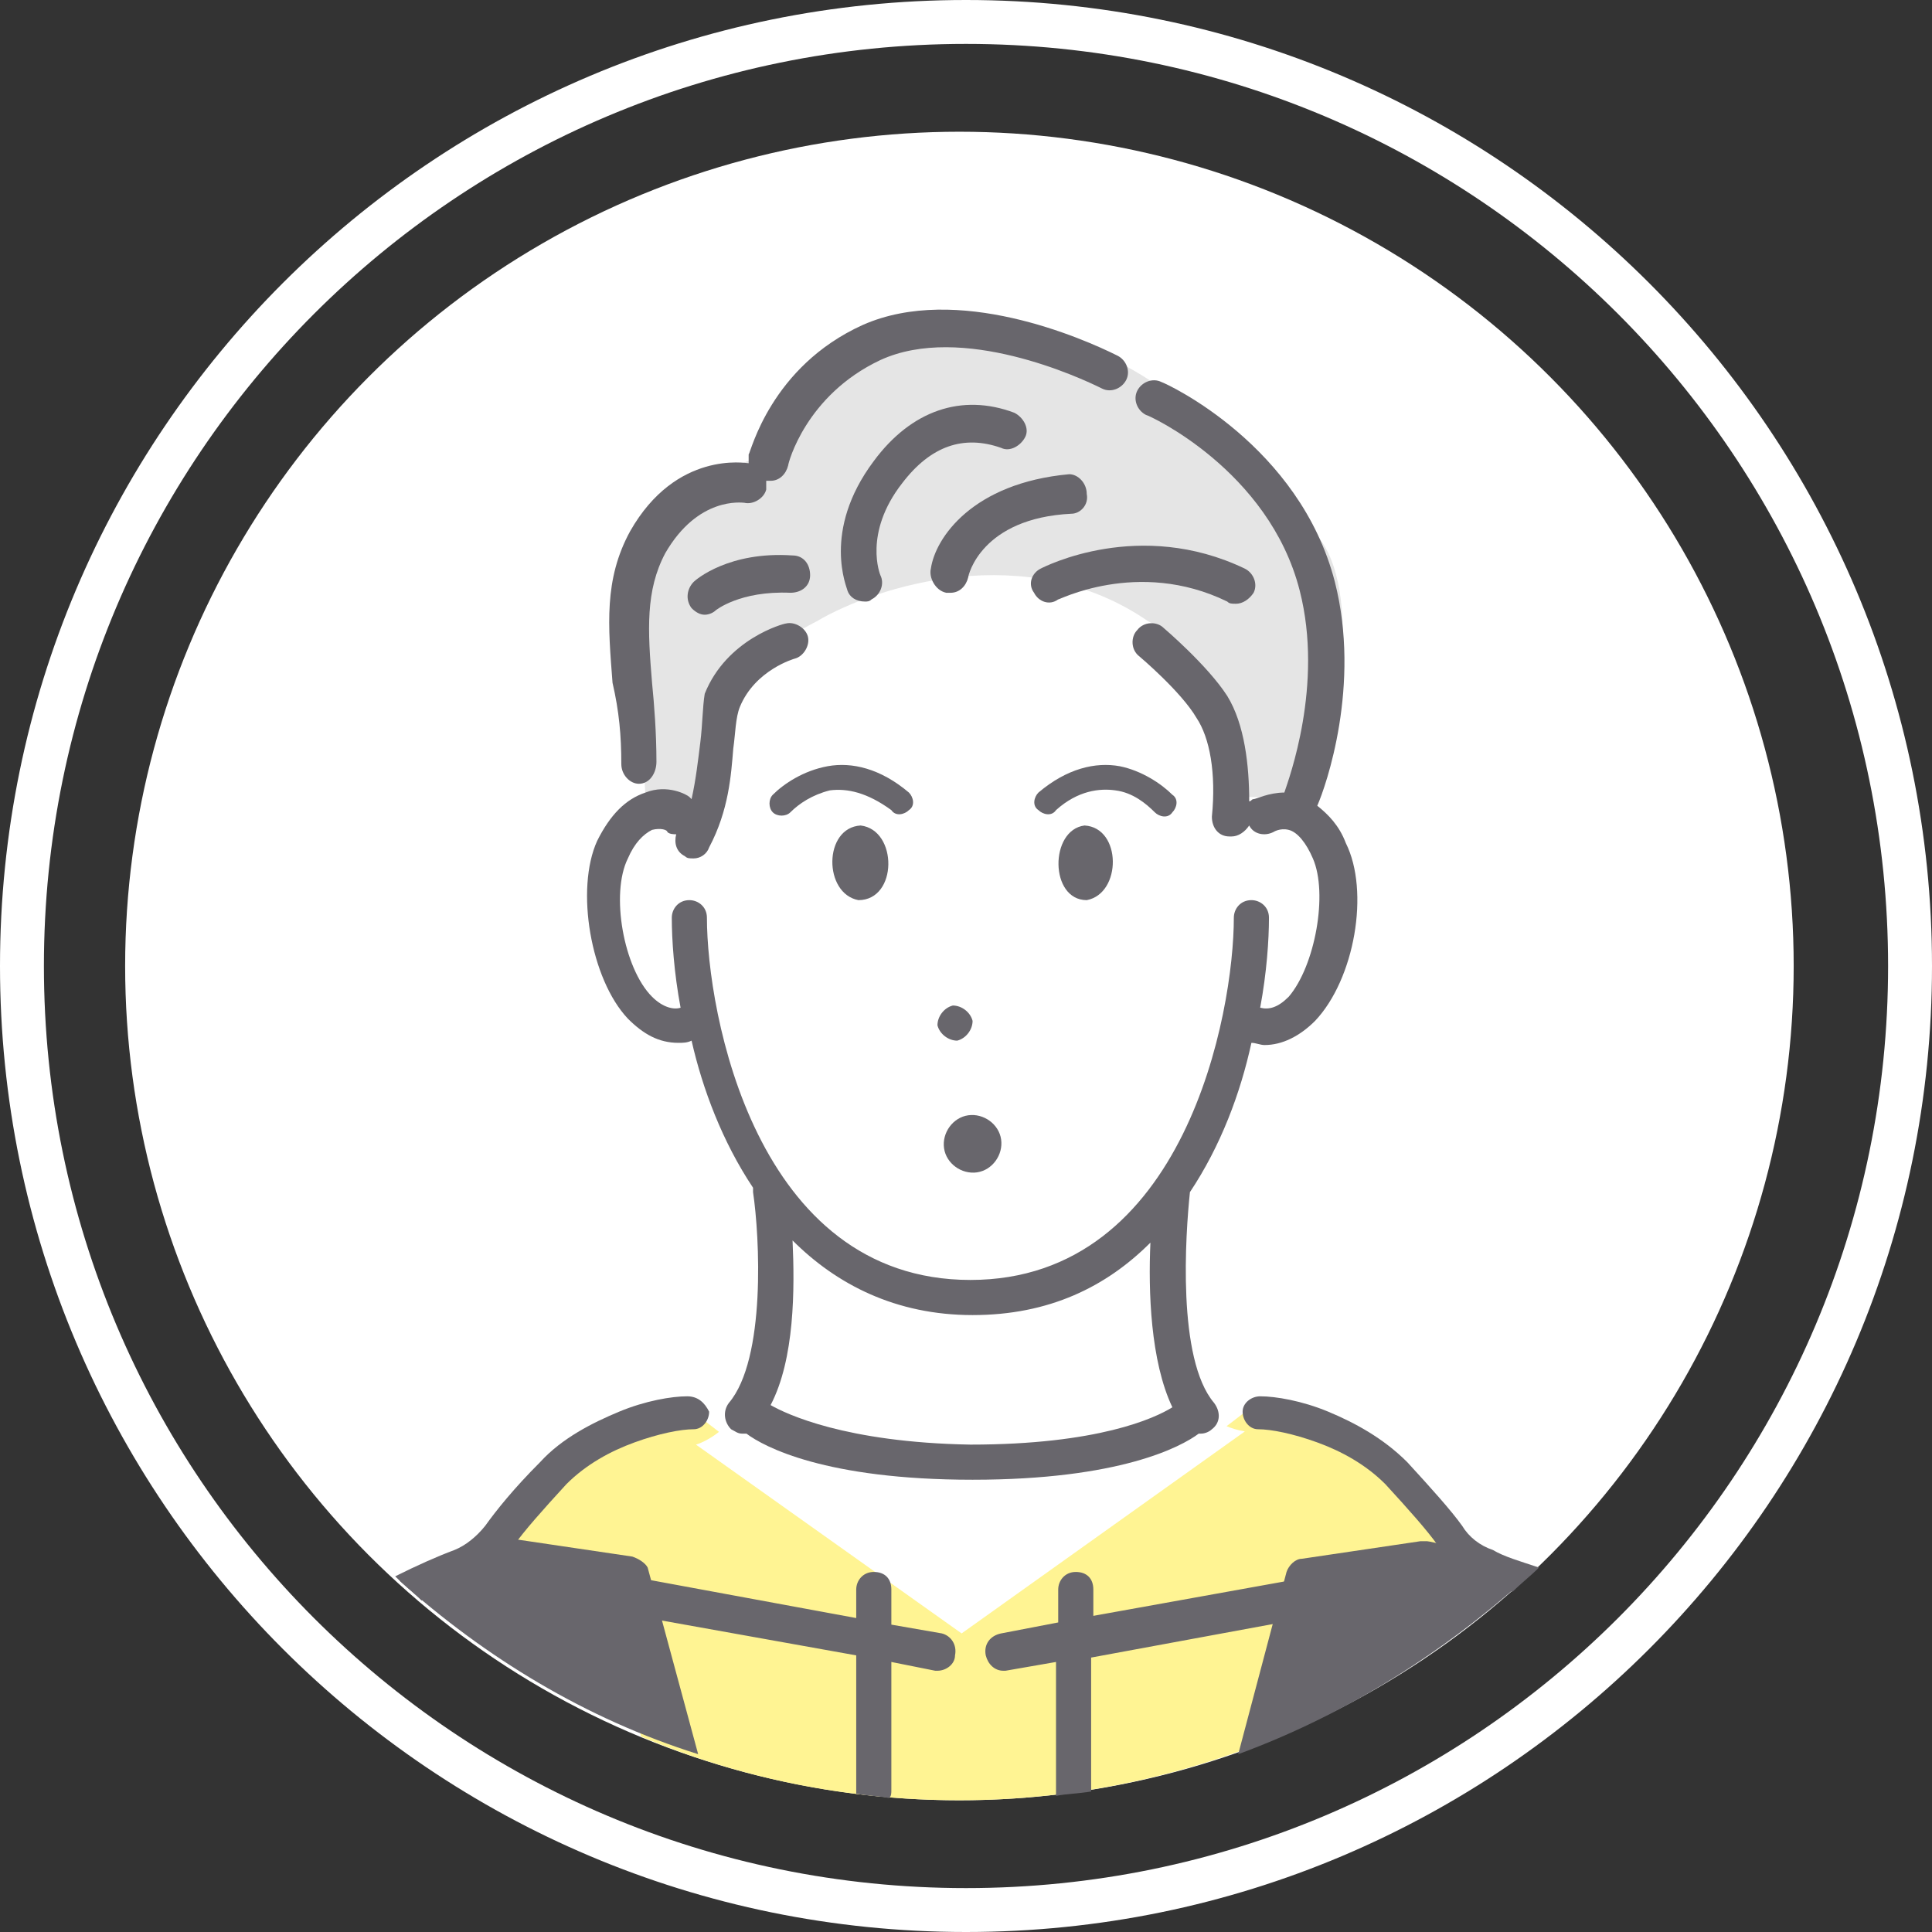 <?xml version="1.0" encoding="utf-8"?>
<!-- Generator: Adobe Illustrator 27.0.1, SVG Export Plug-In . SVG Version: 6.00 Build 0)  -->
<svg version="1.1" id="レイヤー_1" xmlns="http://www.w3.org/2000/svg" xmlns:xlink="http://www.w3.org/1999/xlink" x="0px"
	 y="0px" viewBox="0 0 88 88" style="enable-background:new 0 0 88 88;" xml:space="preserve">
<rect x="0" y="0" width="88" height="88" fill="#333333" stroke="none"/>
<style type="text/css">
	.st0{fill:#FFFFFF;}
	.st1{fill:#FFF493;}
	.st2{fill:#68666C;}
	.st3{fill-rule:evenodd;clip-rule:evenodd;fill:#68666C;}
	.st4{fill:#E5E5E5;}
</style>
<circle class="st0" cx="43.7" cy="44" r="38"/>
<path class="st0" d="M44,88C19.7,88,0,68.3,0,44S19.7,0,44,0s44,19.7,44,44S68.3,88,44,88z M44,2C20.8,2,2,20.8,2,44
	c0,23.2,18.8,42,42,42c23.2,0,42-18.8,42-42C86,20.8,67.2,2,44,2z"/>
<path class="st1" d="M57.2,64.2L57.2,64.2l-0.1,0c-0.2,0-0.4,0.1-0.5,0.2c0,0-3.2,2.5-5.1,3.6L51,68.2c-2,1.1-5.3,2.9-6.9,5.1
	c-1.6-2.2-4.9-4-6.9-5.1L36.8,68c-2-1.1-5.1-3.6-5.1-3.6c-0.1-0.1-0.3-0.2-0.5-0.2l-0.1,0c-4.4,0-8.8,5.9-9,6.1
	c-0.2,0.2-0.2,0.5-0.1,0.8c0.1,0.3,0.3,0.5,0.5,0.5l5.3,1.7l1.4,5.8c4.5,1.9,9.4,2.9,14.5,2.9c5.5,0,10.7-1.2,15.4-3.3l1.3-5.4
	l5.3-1.7c0.3-0.1,0.5-0.3,0.5-0.5c0.1-0.3,0-0.5-0.1-0.8C66,70,61.6,64.2,57.2,64.2z"/>
<path class="st0" d="M35.2,21.1c0,0,1.3-5.5,7.3-5.8c6-0.3,10.2,2.8,10.2,2.8s5.1,2.6,6.8,6.8c1.7,4.2,0.9,9.4-0.5,12
	c0,0,2.4,0.8,2,4.8c-0.4,4.1-2.5,5-4.5,4.6c0,0-1.1,5-3.1,7.8c0,0-2,10.2,3.3,11.1l-12.9,9.2l-12.1-8.6c0,0,2.7-0.7,3.3-5.2
	c0.7-4.5-0.2-7.2-0.2-7.2s-1.8-2.1-2.7-7.1c0,0-3.6,1.2-4.4-3.9c-0.8-5.2,1.9-5.6,1.9-5.6s-0.7-4.6-0.7-8c0-3.4,1.6-7.3,5.3-6.7
	L35.2,21.1L35.2,21.1z"/>
<path class="st2" d="M43.4,45.8c-0.4,0.1-0.7,0.5-0.7,0.9c0.1,0.4,0.5,0.7,0.9,0.7c0.4-0.1,0.7-0.5,0.7-0.9
	C44.2,46.1,43.8,45.8,43.4,45.8L43.4,45.8z"/>
<path class="st2" d="M44.1,50.8c-0.7,0.1-1.2,0.8-1.1,1.5c0.1,0.7,0.8,1.2,1.5,1.1c0.7-0.1,1.2-0.8,1.1-1.5
	C45.5,51.2,44.8,50.7,44.1,50.8L44.1,50.8z"/>
<path class="st2" d="M39.2,37.6c-1.7,0.1-1.7,3.1-0.1,3.4C40.9,41,40.9,37.8,39.2,37.6z M39.4,39.3C39.4,39.3,39.4,39.3,39.4,39.3
	C39.4,39.3,39.4,39.3,39.4,39.3z"/>
<path class="st3" d="M37.8,36C37,36.2,36.4,36.6,36,37c-0.2,0.2-0.6,0.2-0.8,0s-0.2-0.6,0-0.8c0.5-0.5,1.4-1.1,2.5-1.3
	c1.1-0.2,2.4,0.1,3.7,1.2c0.2,0.2,0.3,0.6,0,0.8c-0.2,0.2-0.6,0.3-0.8,0C39.5,36.1,38.6,35.9,37.8,36z"/>
<path class="st2" d="M49.4,37.6c1.7,0.1,1.7,3.1,0.1,3.4C47.8,41,47.8,37.8,49.4,37.6z M49.3,39.3C49.3,39.3,49.3,39.3,49.3,39.3
	C49.3,39.3,49.3,39.3,49.3,39.3z"/>
<path class="st3" d="M50.8,36c0.8,0.1,1.4,0.6,1.8,1c0.2,0.2,0.6,0.3,0.8,0c0.2-0.2,0.3-0.6,0-0.8c-0.5-0.5-1.4-1.1-2.4-1.3
	c-1.1-0.2-2.4,0.1-3.7,1.2c-0.2,0.2-0.3,0.6,0,0.8c0.2,0.2,0.6,0.3,0.8,0C49.1,36,50.1,35.9,50.8,36z"/>
<path class="st4" d="M31.8,37c-0.6-0.6-1.9-0.7-2.4-0.7c-0.2-3.2-0.4-10.1,0-11.9c0.4-1.9,3.9-3.2,5.6-3.7
	c5.6-8.9,10.4-5.8,14.1-4.9c3.7,0.9,8.3,5.5,10.9,8.6c2.1,2.5,0.9,9,0,11.9h-3.4c0.1-4.7-2.9-7.3-4.3-8c-5.5-3.8-12.4-1.6-15.1,0
	c0,0-3.8,1.9-3.9,3.3C33.1,32.8,32.2,35.7,31.8,37z"/>
<path class="st2" d="M54.7,65.3c0.2,0,0.4-0.1,0.5-0.2c0.4-0.3,0.4-0.8,0.1-1.2c-1.7-2-1.3-7.7-1.1-9.6c0,0,0,0,0,0
	c1.4-2.1,2.3-4.5,2.8-6.8c0.2,0,0.4,0.1,0.6,0.1c0.8,0,1.6-0.4,2.3-1.1c1.8-1.9,2.5-5.9,1.4-8.1c-0.3-0.8-0.8-1.3-1.3-1.7
	c0.4-0.9,2-5.5,0.8-10.2c-1.6-6.2-7.6-9-7.9-9.1c-0.4-0.2-0.9,0-1.1,0.4c-0.2,0.4,0,0.9,0.4,1.1c0.1,0,5.6,2.5,7,8
	c1.1,4.3-0.5,8.6-0.7,9.2c-0.7,0-1.3,0.3-1.4,0.3c-0.1,0-0.1,0.1-0.2,0.1c0-1.6-0.2-3.5-1-4.8c-0.9-1.4-2.9-3.1-2.9-3.1
	c-0.3-0.3-0.9-0.3-1.2,0.1c-0.3,0.3-0.3,0.9,0.1,1.2c0,0,1.9,1.6,2.6,2.8c0.6,0.9,0.9,2.5,0.7,4.5c0,0.5,0.3,0.9,0.8,0.9
	c0,0,0,0,0.1,0c0.3,0,0.6-0.2,0.8-0.5c0.2,0.4,0.7,0.5,1.1,0.3c0,0,0.3-0.2,0.7-0.1c0.4,0.1,0.8,0.6,1.1,1.3
	c0.7,1.6,0.1,4.9-1.1,6.3c-0.5,0.5-0.9,0.6-1.3,0.5c0.3-1.6,0.4-3.1,0.4-4.1c0-0.5-0.4-0.8-0.8-0.8c-0.5,0-0.8,0.4-0.8,0.8
	c0,4.3-2.2,16.5-12,16.5s-12-12.2-12-16.5c0-0.5-0.4-0.8-0.8-0.8c-0.5,0-0.8,0.4-0.8,0.8c0,1,0.1,2.5,0.4,4.1
	c-0.3,0.1-0.8,0-1.3-0.5c-1.3-1.3-1.9-4.7-1.1-6.3c0.3-0.7,0.7-1.1,1.1-1.3c0.4-0.1,0.7,0,0.7,0.1c0.1,0.1,0.3,0.1,0.4,0.1
	c-0.1,0.4,0,0.8,0.4,1c0.1,0.1,0.2,0.1,0.4,0.1c0.3,0,0.6-0.2,0.7-0.5c0.9-1.7,1-3.3,1.1-4.5c0.1-0.7,0.1-1.4,0.3-1.9
	c0.7-1.7,2.5-2.2,2.5-2.2c0.4-0.1,0.7-0.6,0.6-1c-0.1-0.4-0.6-0.7-1-0.6c-0.1,0-2.7,0.7-3.7,3.2C32,32.2,32,33,31.9,33.8
	c-0.1,0.8-0.2,1.7-0.4,2.6c0,0-0.1-0.1-0.1-0.1c-0.1-0.1-1-0.6-2-0.2c-0.9,0.3-1.6,1-2.2,2.2c-1,2.2-0.3,6.3,1.4,8.1
	c0.7,0.7,1.4,1.1,2.3,1.1c0.2,0,0.4,0,0.6-0.1c0.5,2.2,1.4,4.6,2.8,6.7c0,0.1,0,0.1,0,0.2c0.3,2,0.6,7.6-1.1,9.6
	c-0.3,0.4-0.2,0.9,0.1,1.2c0.2,0.1,0.3,0.2,0.5,0.2c0.1,0,0.1,0,0.2,0c0.8,0.6,3.6,2.1,10.3,2.1s9.5-1.5,10.3-2.1
	C54.6,65.3,54.7,65.3,54.7,65.3L54.7,65.3z M35.1,64c1.1-2.1,1.1-5.3,1-7.5c2,2,4.7,3.4,8.2,3.4c3.5,0,6.1-1.3,8.1-3.3
	c-0.1,2.2,0,5.4,1,7.5c-0.8,0.5-3.4,1.7-9.2,1.7C38.5,65.7,35.8,64.4,35.1,64L35.1,64z"/>
<path class="st2" d="M45.6,20.4c0.4,0.2,0.9-0.1,1.1-0.5c0.2-0.4-0.1-0.9-0.5-1.1c-2.4-0.9-4.7-0.1-6.4,2.2
	c-2.4,3.2-1.2,5.8-1.2,5.9c0.1,0.3,0.4,0.5,0.8,0.5c0.1,0,0.2,0,0.3-0.1c0.4-0.2,0.6-0.7,0.4-1.1c0,0-0.8-1.9,1-4.2
	C42.4,20.3,43.9,19.8,45.6,20.4z"/>
<path class="st2" d="M49.5,22.5c0-0.5-0.4-0.9-0.8-0.9h0c-4.4,0.4-6.1,2.9-6.3,4.3c-0.1,0.4,0.2,1,0.7,1.1c0.1,0,0.1,0,0.2,0
	c0.4,0,0.7-0.3,0.8-0.7c0-0.1,0.6-2.7,4.7-2.9C49.2,23.4,49.6,23,49.5,22.5L49.5,22.5z"/>
<path class="st2" d="M55.9,27.4c0.1,0.1,0.2,0.1,0.4,0.1c0.3,0,0.6-0.2,0.8-0.5c0.2-0.4,0-0.9-0.4-1.1c-4.8-2.3-9.1-0.1-9.3,0
	c-0.4,0.2-0.6,0.7-0.3,1.1c0.2,0.4,0.7,0.6,1.1,0.3C48.1,27.4,51.8,25.4,55.9,27.4L55.9,27.4z"/>
<path class="st2" d="M31.6,26.5c-0.3,0.3-0.4,0.8-0.1,1.2c0.2,0.2,0.4,0.3,0.6,0.3c0.2,0,0.4-0.1,0.5-0.2c0,0,1.1-0.9,3.4-0.8
	c0.5,0,0.9-0.3,0.9-0.8c0-0.5-0.3-0.9-0.8-0.9C33.2,25.1,31.7,26.4,31.6,26.5z"/>
<path class="st2" d="M28.3,34.8c0,0.5,0.4,0.9,0.8,0.9h0c0.5,0,0.8-0.5,0.8-1c0-1.3-0.1-2.6-0.2-3.6c-0.2-2.4-0.3-4.2,0.6-5.9
	c1.5-2.6,3.5-2.3,3.6-2.3c0.4,0.1,0.9-0.2,1-0.6c0-0.1,0-0.3,0-0.4c0,0,0,0,0,0c0.1,0,0.1,0,0.2,0c0.4,0,0.7-0.3,0.8-0.7
	c0-0.1,0.8-3.2,4.2-4.8c3.7-1.7,9.1,0.8,10.1,1.3c0.4,0.2,0.9,0,1.1-0.4c0.2-0.4,0-0.9-0.4-1.1c-1.6-0.8-7.3-3.3-11.6-1.4
	c-4.2,1.9-5.1,5.8-5.2,5.9c0,0.1,0,0.3,0,0.4c0,0,0,0,0,0c-0.1,0-3.3-0.6-5.4,3.1c-1.2,2.2-1,4.3-0.8,6.9
	C28.2,32.4,28.3,33.5,28.3,34.8L28.3,34.8z"/>
<path class="st2" d="M28.8,70.9l-5.4-0.8c-0.1,0-0.2,0-0.3,0c-0.1,0-2.5,0.5-4.9,1.9c3.9,3.5,8.5,6.3,13.6,7.9l-2.3-8.5l0,0
	C29.4,71.2,29.1,71,28.8,70.9z"/>
<path class="st2" d="M31.3,63.6c-0.7,0-1.9,0.2-3.1,0.7c-1.2,0.5-2.6,1.2-3.6,2.3c-1.2,1.2-2,2.2-2.5,2.9c-0.4,0.5-0.9,0.9-1.4,1.1
	c-0.8,0.3-1.7,0.7-2.7,1.2c0.4,0.4,0.8,0.7,1.2,1.1c0.7-0.3,1.4-0.6,2.1-0.9c0.9-0.3,1.6-0.9,2.1-1.6c0.5-0.7,1.3-1.6,2.4-2.8
	c0.9-0.9,2-1.5,3.1-1.9c1.1-0.4,2.1-0.6,2.7-0.6c0.4,0,0.7-0.4,0.7-0.8C32.1,63.9,31.8,63.6,31.3,63.6z"/>
<path class="st2" d="M69.5,71.9c-2.3-1.3-4.4-1.7-4.5-1.7c-0.1,0-0.2,0-0.3,0l-5.4,0.8c-0.3,0-0.6,0.3-0.7,0.6l-2.2,8.3
	C61.3,78.1,65.7,75.3,69.5,71.9z"/>
<path class="st2" d="M68,70.6c-0.6-0.2-1.1-0.6-1.4-1.1c-0.5-0.7-1.4-1.7-2.5-2.9c-1.1-1.1-2.4-1.8-3.6-2.3
	c-1.2-0.5-2.4-0.7-3.1-0.7c-0.4,0-0.8,0.3-0.8,0.7c0,0.4,0.3,0.8,0.7,0.8c0.6,0,1.6,0.2,2.7,0.6c1.1,0.4,2.2,1,3.1,1.9
	c1.1,1.2,1.9,2.1,2.4,2.8c0.5,0.7,1.2,1.3,2.1,1.6c0.4,0.2,0.8,0.3,1.3,0.5c0.4-0.4,0.8-0.7,1.2-1.1C69.2,71.1,68.5,70.9,68,70.6z"
	/>
<path class="st2" d="M59.8,71.8L59.8,71.8l-10,1.8v-1.2c0-0.5-0.3-0.8-0.8-0.8c-0.5,0-0.8,0.4-0.8,0.8v1.5l-2.6,0.5
	c-0.5,0.1-0.8,0.5-0.7,1c0.1,0.4,0.4,0.7,0.8,0.7c0,0,0.1,0,0.1,0l2.3-0.4v5.8c0,0.1,0,0.2,0,0.3c0.5-0.1,1-0.1,1.6-0.2c0,0,0,0,0,0
	v-6.1l10.3-1.9c0.5-0.1,0.8-0.5,0.7-1C60.7,72,60.3,71.7,59.8,71.8z"/>
<path class="st2" d="M42.9,74.4L42.9,74.4L40.6,74v-1.6c0-0.5-0.3-0.8-0.8-0.8c-0.5,0-0.8,0.4-0.8,0.8v1.3l-10.3-1.9
	c-0.5-0.1-0.9,0.2-1,0.7c-0.1,0.5,0.2,0.9,0.7,1l10.6,1.9v6.1c0,0.1,0,0.2,0,0.2c0.5,0.1,1,0.1,1.5,0.2c0.1-0.1,0.1-0.2,0.1-0.4
	v-5.8l2,0.4c0.1,0,0.1,0,0.1,0c0.4,0,0.8-0.3,0.8-0.7C43.6,74.9,43.3,74.5,42.9,74.4z"/>
</svg>
